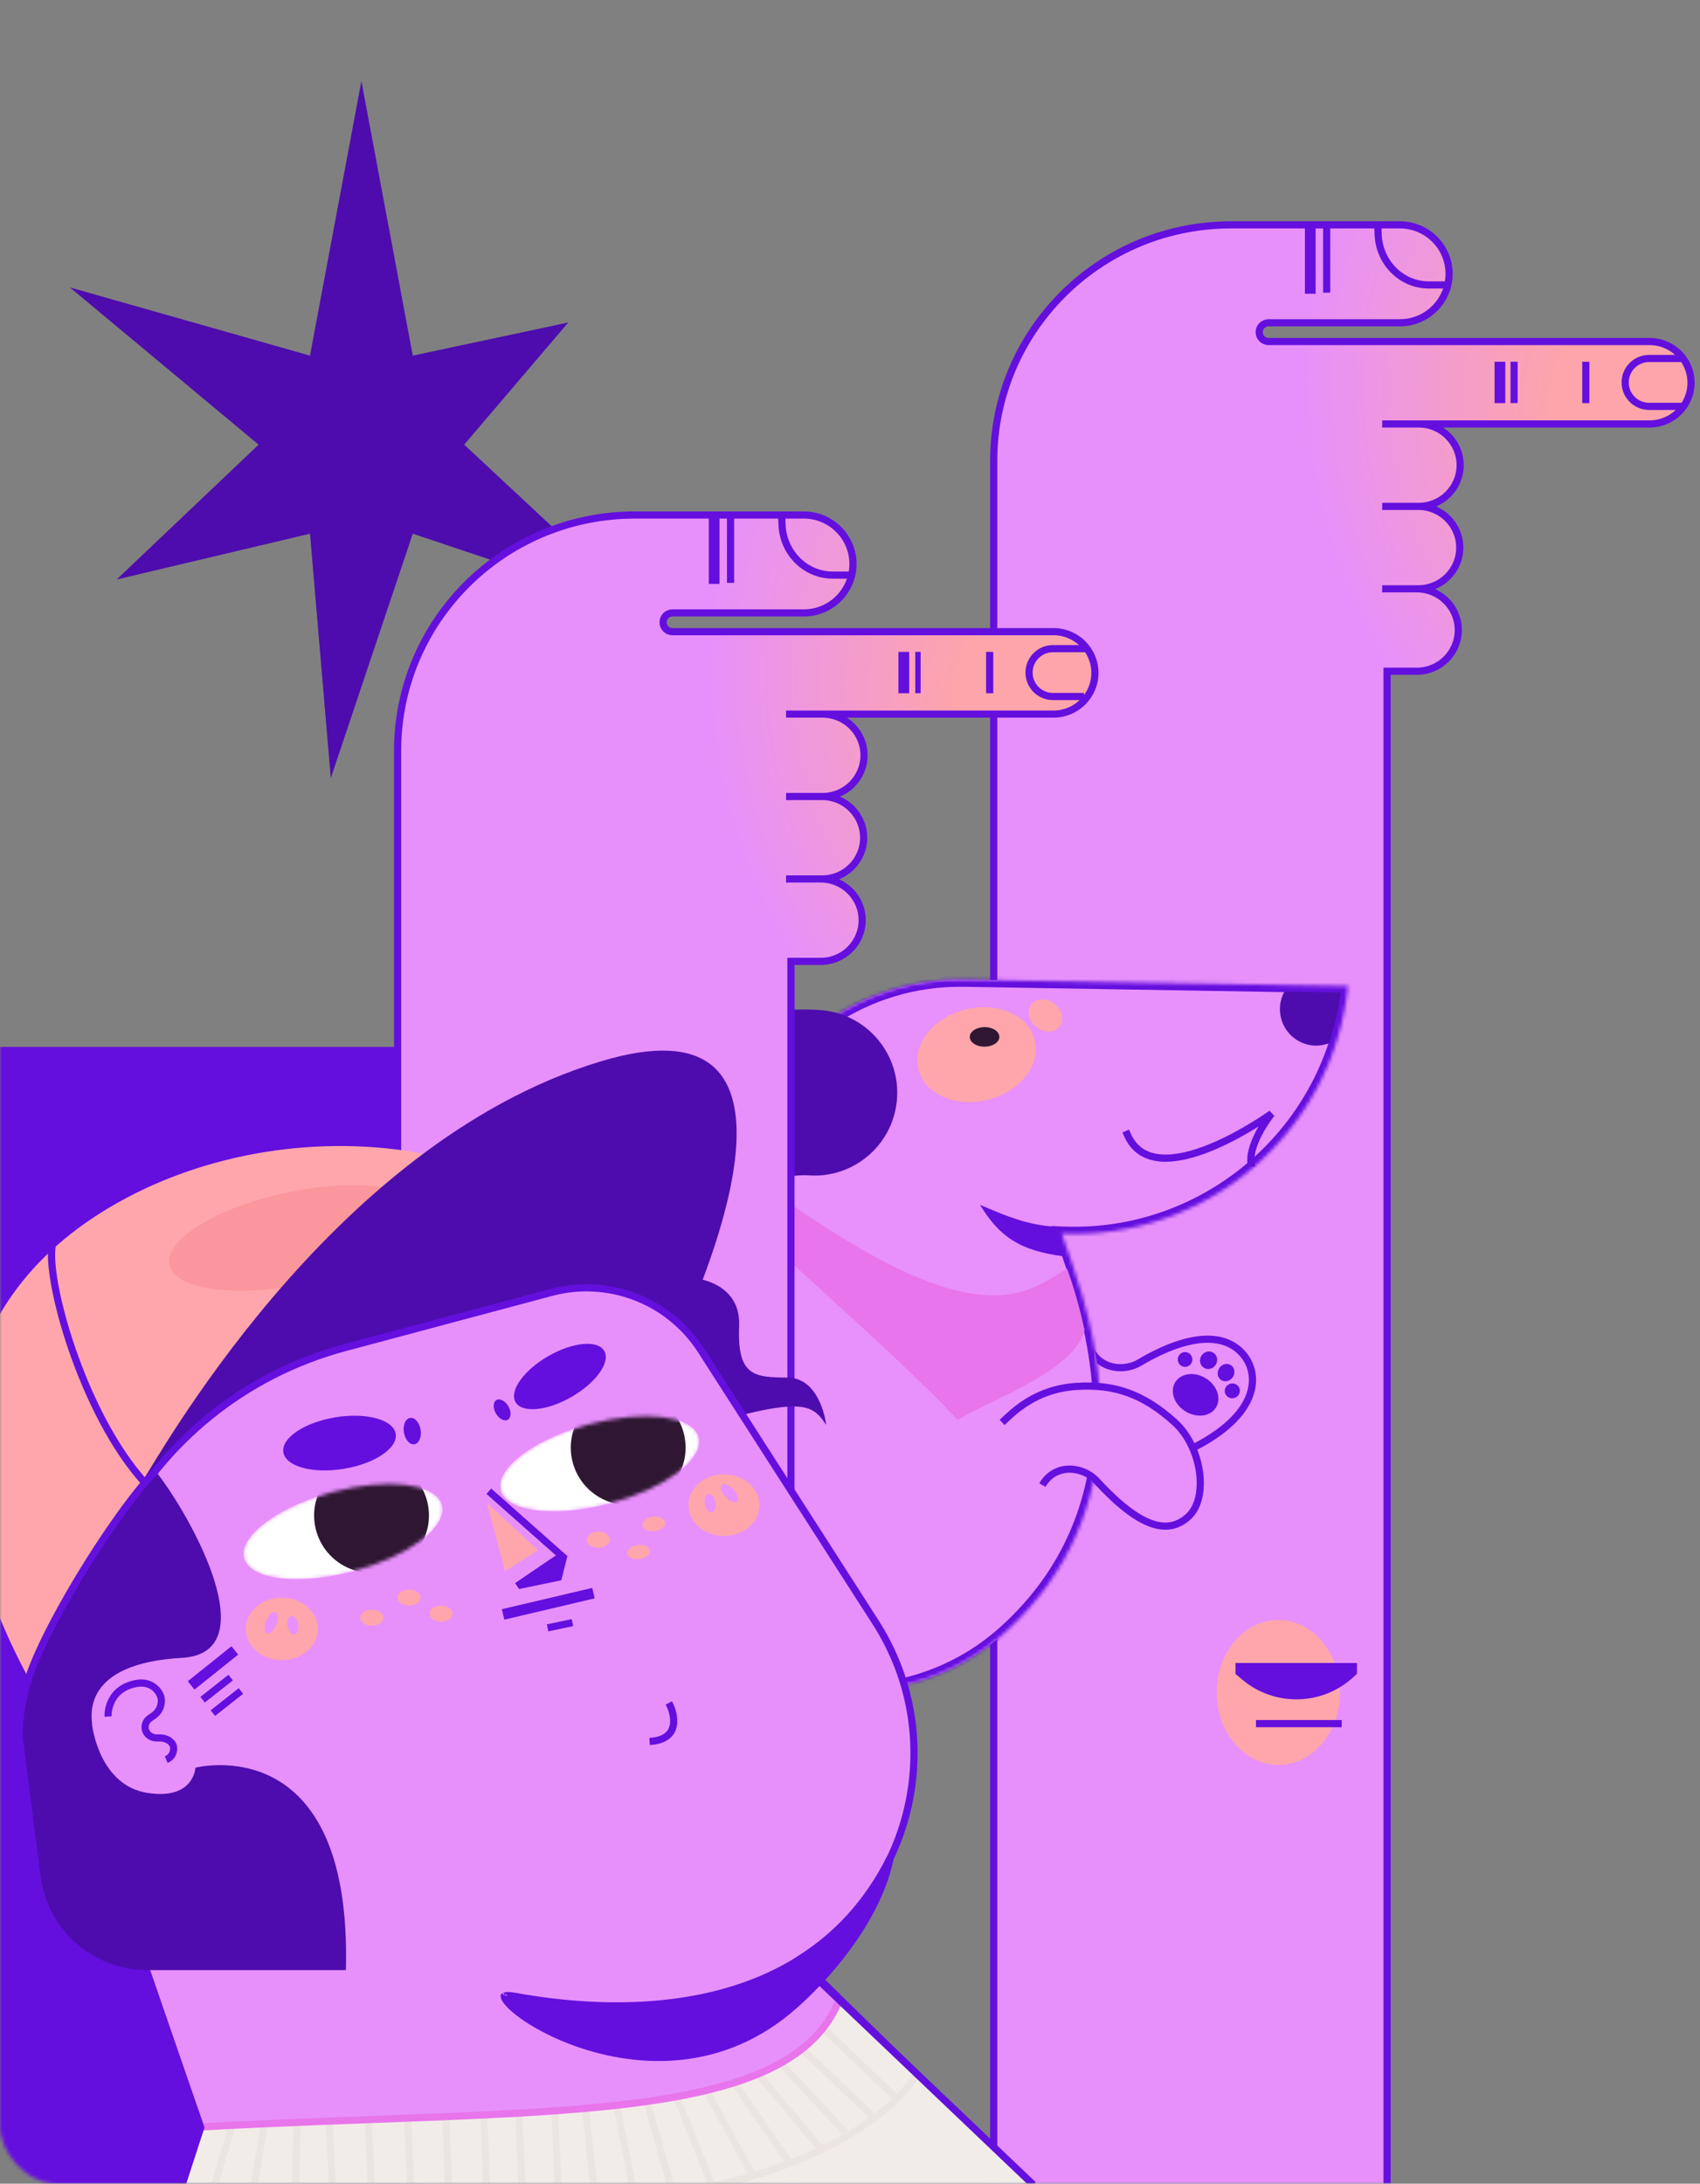 <svg xmlns="http://www.w3.org/2000/svg" fill="none" viewBox="0 0 475 610" height="610" width="475">
<rect x="0" y="0" width="475" height="610" fill="#808080" stroke="none"/>
<mask height="610" width="475" y="0" x="0" maskUnits="userSpaceOnUse" style="mask-type:alpha" id="mask0_850_107">
<rect fill="#640FDE" rx="16" height="610" width="474.07"></rect>
</mask>
<g mask="url(#mask0_850_107)">
<path fill="#4E0CAE" d="M100.978 22.644L115.339 99.339L158.78 90.086L129.699 124.212L179.447 170.581L115.339 149.086L92.425 217.356L86.617 149.086L32.597 161.879L72.257 124.212L19.544 80.296L86.617 99.339L100.978 22.644Z"></path>
<mask height="578" width="256" y="33" x="225" maskUnits="userSpaceOnUse" style="mask-type:alpha" id="mask1_850_107">
<rect fill="#D9D9D9" height="577.12" width="255.621" y="33.88" x="225.258"></rect>
</mask>
<g mask="url(#mask1_850_107)">
<path stroke-miterlimit="10" stroke-width="2" stroke="#640FDE" fill="url(#paint0_radial_850_107)" d="M404.895 76.492C404.895 84.047 398.735 90.168 391.144 90.168L354.453 90.168C353.007 90.168 351.835 91.341 351.835 92.786C351.835 94.232 353.007 95.404 354.453 95.404L391.144 95.404L460.917 95.404C467.308 95.404 472.493 100.561 472.493 106.917C472.493 113.274 467.308 118.43 460.917 118.43L386.197 118.43L396.405 118.43C402.796 118.43 407.981 123.587 407.981 129.943C407.981 136.3 402.796 141.457 396.405 141.457L386.196 141.457L396.299 141.457C402.69 141.457 407.875 146.613 407.875 152.97C407.875 159.326 402.69 164.483 396.299 164.483L386.196 164.483L395.886 164.483C402.277 164.483 407.462 169.64 407.462 175.996C407.462 182.352 402.277 187.509 395.886 187.509L387.56 187.509L387.56 244.644L387.559 609.668C387.559 629.616 371.388 645.787 351.44 645.787L313.772 645.787C293.824 645.787 277.653 629.616 277.653 609.668L277.653 215.265L277.654 128.751C277.654 92.643 306.834 63.319 343.023 62.825L343.023 62.815L391.139 62.815C398.735 62.815 404.89 68.941 404.89 76.492L404.895 76.492Z"></path>
<path stroke-width="2" stroke="#640FDE" d="M443.096 101.056L443.096 112.607"></path>
<path stroke-width="2" stroke="#640FDE" d="M423.054 101.046L423.054 112.597"></path>
<path stroke-width="3" stroke="#640FDE" d="M419.097 101.056L419.097 112.607"></path>
<path stroke-width="2" stroke="#640FDE" d="M470.646 100.146L460.777 100.146C457.084 100.146 454.09 103.139 454.09 106.832V106.832C454.09 110.524 457.084 113.518 460.777 113.518L470.374 113.518"></path>
<path stroke-width="2" stroke="#640FDE" d="M404.562 79.601L399.267 79.601C391.381 79.601 385.199 73.085 385.06 65.199C385.035 63.744 384.975 62.815 384.866 62.815"></path>
<path stroke-width="2" stroke="#640FDE" d="M370.686 62.815L370.686 81.767"></path>
<path stroke-width="3" stroke="#640FDE" d="M366.105 63.103L366.105 82.055"></path>
<ellipse fill="#FEA6AB" ry="20.249" rx="17.22" cy="472.776" cx="357.183"></ellipse>
<path stroke-width="2" stroke="#640FDE" d="M374.899 481.487H350.932"></path>
<path stroke-width="3" stroke="#640FDE" fill="#640FDE" d="M348.059 468.04L346.713 466.907L346.713 466.051L377.652 466.051L377.652 466.907L377.234 467.297C369.096 474.888 356.572 475.207 348.059 468.04Z"></path>
</g>
<path fill="#E890FC" d="M305.312 404.311C294.508 400.248 290.521 392.436 288.326 388.676L304.168 375.177C305.827 382.166 313.526 383.503 318.294 380.689C333.522 371.703 344.357 372.361 348.404 378.963C352.554 385.733 352.041 395.278 333.269 404.15C322.772 409.11 315.4 408.105 305.312 404.311Z"></path>
<path stroke-width="2" stroke="#640FDE" d="M288.326 388.676C290.521 392.436 294.508 400.248 305.312 404.311C315.4 408.105 325.351 408.956 335.501 403.32C351.421 394.479 351.869 384.383 347.804 378.912C343.186 372.697 333.522 371.703 318.294 380.689C313.526 383.503 305.827 382.166 304.168 375.177"></path>
<mask fill="white" id="path-18-inside-1_850_107">
<path d="M296.666 344.612C298.37 349.375 300.731 356.093 302.479 362.187C306.41 375.889 318.391 421.872 281.109 455.751C265.526 469.911 247.564 472.738 235.895 472.622C224.826 472.513 215.428 469.847 209.58 467.877C197.925 463.95 186.033 457.67 177.762 453.233C174.877 451.684 172.133 450.202 169.518 448.789C153.209 439.981 141.878 433.86 131.993 431.006C108.076 424.101 93.214 430.807 89.227 434.314C84.774 438.231 83.586 441.064 83.096 442.586C82.46 444.561 82.075 447.501 82.594 451.852C83.629 460.528 86.797 467.347 90.049 474.344L90.049 474.344C90.653 475.644 91.26 476.95 91.856 478.276C104.941 507.341 91.986 541.51 62.921 554.594C56.862 557.321 50.582 558.917 44.318 559.472C44.453 593.344 22.42 595.472 9.562 596.714C7.106 596.952 4.984 597.157 3.416 597.544C8.794 595.901 38.535 585.478 28.338 558.649C10.529 555.211 -5.386 543.454 -13.398 525.658C-13.398 525.658 -17.906 516.519 -21.549 506.997C-25.538 496.57 -30.028 482.232 -32.021 465.526C-36.214 430.385 -28.846 384.443 12.994 347.642C53.453 312.056 111.986 305.087 164.011 320.108C169.875 321.801 175.59 323.821 181.044 325.991C187.66 303.956 207.161 287.202 231.285 285.093C242.134 277.656 255.299 273.42 269.366 273.654L376.649 275.438C372.53 316.257 337.215 346.436 296.666 344.612ZM2.598 597.782C2.598 597.782 2.89 597.705 3.416 597.544C3.124 597.617 2.85 597.695 2.598 597.782Z" clip-rule="evenodd" fill-rule="evenodd"></path>
</mask>
<path fill="#E890FC" d="M296.666 344.612C298.37 349.375 300.731 356.093 302.479 362.187C306.41 375.889 318.391 421.872 281.109 455.751C265.526 469.911 247.564 472.738 235.895 472.622C224.826 472.513 215.428 469.847 209.58 467.877C197.925 463.95 186.033 457.67 177.762 453.233C174.877 451.684 172.133 450.202 169.518 448.789C153.209 439.981 141.878 433.86 131.993 431.006C108.076 424.101 93.214 430.807 89.227 434.314C84.774 438.231 83.586 441.064 83.096 442.586C82.46 444.561 82.075 447.501 82.594 451.852C83.629 460.528 86.797 467.347 90.049 474.344L90.049 474.344C90.653 475.644 91.26 476.95 91.856 478.276C104.941 507.341 91.986 541.51 62.921 554.594C56.862 557.321 50.582 558.917 44.318 559.472C44.453 593.344 22.42 595.472 9.562 596.714C7.106 596.952 4.984 597.157 3.416 597.544C8.794 595.901 38.535 585.478 28.338 558.649C10.529 555.211 -5.386 543.454 -13.398 525.658C-13.398 525.658 -17.906 516.519 -21.549 506.997C-25.538 496.57 -30.028 482.232 -32.021 465.526C-36.214 430.385 -28.846 384.443 12.994 347.642C53.453 312.056 111.986 305.087 164.011 320.108C169.875 321.801 175.59 323.821 181.044 325.991C187.66 303.956 207.161 287.202 231.285 285.093C242.134 277.656 255.299 273.42 269.366 273.654L376.649 275.438C372.53 316.257 337.215 346.436 296.666 344.612ZM2.598 597.782C2.598 597.782 2.89 597.705 3.416 597.544C3.124 597.617 2.85 597.695 2.598 597.782Z" clip-rule="evenodd" fill-rule="evenodd"></path>
<path mask="url(#path-18-inside-1_850_107)" fill="#640FDE" d="M302.479 362.187L300.557 362.739L300.557 362.739L302.479 362.187ZM296.666 344.612L296.756 342.614L293.779 342.48L294.783 345.286L296.666 344.612ZM281.109 455.751L279.764 454.271L281.109 455.751ZM235.895 472.622L235.876 474.622L235.895 472.622ZM209.58 467.877L210.218 465.981L210.218 465.981L209.58 467.877ZM177.762 453.233L178.708 451.47L178.708 451.47L177.762 453.233ZM169.518 448.789L170.468 447.03L170.468 447.03L169.518 448.789ZM131.993 431.006L131.438 432.928L131.993 431.006ZM89.227 434.314L87.906 432.813L89.227 434.314ZM83.096 442.586L85 443.199L85 443.199L83.096 442.586ZM82.594 451.852L84.579 451.615L82.594 451.852ZM90.049 474.344L91.913 473.62L91.89 473.56L91.862 473.501L90.049 474.344ZM90.049 474.344L88.184 475.068L88.208 475.129L88.235 475.187L90.049 474.344ZM91.856 478.276L93.68 477.455L91.856 478.276ZM62.921 554.594L62.1 552.77L62.921 554.594ZM44.318 559.472L44.141 557.48L42.31 557.642L42.318 559.48L44.318 559.472ZM9.562 596.714L9.754 598.705L9.754 598.705L9.562 596.714ZM28.338 558.649L30.207 557.938L29.811 556.896L28.717 556.685L28.338 558.649ZM-13.398 525.658L-11.574 524.837L-11.588 524.805L-11.604 524.774L-13.398 525.658ZM-21.549 506.997L-23.417 507.712L-23.417 507.712L-21.549 506.997ZM-32.021 465.526L-30.035 465.289L-32.021 465.526ZM12.994 347.642L11.673 346.14L12.994 347.642ZM164.011 320.108L164.566 318.187L164.011 320.108ZM181.044 325.991L180.305 327.849L182.332 328.655L182.959 326.566L181.044 325.991ZM231.285 285.093L231.459 287.086L231.983 287.04L232.416 286.743L231.285 285.093ZM269.366 273.654L269.399 271.654L269.366 273.654ZM376.649 275.438L378.639 275.639L378.857 273.475L376.682 273.439L376.649 275.438ZM2.598 597.782L1.95 595.889L3.105 599.716L2.598 597.782ZM304.402 361.636C302.634 355.474 300.253 348.702 298.549 343.938L294.783 345.286C296.487 350.048 298.828 356.712 300.557 362.739L304.402 361.636ZM282.454 457.231C320.702 422.475 308.332 375.334 304.402 361.636L300.557 362.739C304.489 376.443 316.081 421.27 279.764 454.271L282.454 457.231ZM235.876 474.622C247.858 474.741 266.377 471.84 282.454 457.231L279.764 454.271C264.674 467.983 247.27 470.735 235.915 470.622L235.876 474.622ZM208.941 469.772C214.883 471.774 224.507 474.51 235.876 474.622L235.915 470.622C225.145 470.516 215.974 467.92 210.218 465.981L208.941 469.772ZM176.817 454.995C185.077 459.427 197.106 465.785 208.941 469.772L210.218 465.981C198.744 462.116 186.989 455.914 178.708 451.47L176.817 454.995ZM168.567 450.549C171.182 451.962 173.928 453.445 176.817 454.995L178.708 451.47C175.825 449.923 173.084 448.443 170.468 447.03L168.567 450.549ZM131.438 432.928C141.067 435.708 152.178 441.697 168.567 450.549L170.468 447.03C154.241 438.265 142.689 432.013 132.548 429.085L131.438 432.928ZM90.548 435.816C93.918 432.852 108.03 426.169 131.438 432.928L132.548 429.085C108.121 422.032 92.511 428.762 87.906 432.813L90.548 435.816ZM85 443.199C85.377 442.026 86.361 439.499 90.548 435.816L87.906 432.813C83.186 436.964 81.795 440.101 81.192 441.973L85 443.199ZM84.579 451.615C84.086 447.482 84.471 444.841 85 443.199L81.192 441.973C80.449 444.28 80.063 447.52 80.608 452.089L84.579 451.615ZM91.862 473.501C88.602 466.484 85.572 459.934 84.579 451.615L80.608 452.089C81.685 461.122 84.993 468.211 88.235 475.187L91.862 473.501ZM91.913 473.62L91.913 473.62L88.184 475.068L88.184 475.068L91.913 473.62ZM93.68 477.455C93.078 476.117 92.466 474.8 91.862 473.502L88.235 475.187C88.84 476.489 89.442 477.784 90.033 479.097L93.68 477.455ZM63.742 556.418C93.814 542.88 107.218 507.527 93.68 477.455L90.033 479.097C102.664 507.154 90.158 540.139 62.1 552.77L63.742 556.418ZM44.494 561.464C50.978 560.89 57.477 559.238 63.742 556.418L62.1 552.77C56.248 555.404 50.186 556.944 44.141 557.48L44.494 561.464ZM9.754 598.705C16.111 598.091 25.361 597.236 32.952 591.973C40.724 586.585 46.388 576.879 46.318 559.464L42.318 559.48C42.384 575.937 37.098 584.232 30.673 588.686C24.066 593.266 15.87 594.096 9.369 594.724L9.754 598.705ZM3.896 599.486C5.289 599.142 7.239 598.948 9.754 598.705L9.369 594.724C6.972 594.955 4.68 595.172 2.936 595.603L3.896 599.486ZM26.468 559.359C28.879 565.702 28.884 570.93 27.587 575.237C26.282 579.571 23.605 583.145 20.378 586.056C13.878 591.92 5.443 594.834 2.832 595.632L4.001 599.457C6.768 598.611 15.892 595.491 23.057 589.026C26.663 585.773 29.846 581.608 31.417 576.39C32.997 571.145 32.895 565.009 30.207 557.938L26.468 559.359ZM-15.221 526.479C-6.932 544.893 9.539 557.056 27.959 560.612L28.717 556.685C11.52 553.365 -3.841 542.015 -11.574 524.837L-15.221 526.479ZM-23.417 507.712C-21.575 512.525 -19.519 517.231 -17.927 520.727C-17.131 522.477 -16.448 523.928 -15.964 524.942C-15.722 525.45 -15.53 525.848 -15.398 526.121C-15.331 526.257 -15.28 526.362 -15.245 526.433C-15.228 526.468 -15.215 526.495 -15.206 526.514C-15.201 526.523 -15.198 526.53 -15.195 526.535C-15.194 526.538 -15.193 526.539 -15.192 526.541C-15.192 526.541 -15.192 526.542 -15.192 526.542C-15.191 526.543 -15.191 526.543 -15.191 526.543C-15.191 526.543 -15.191 526.543 -13.398 525.658C-11.604 524.774 -11.604 524.774 -11.604 524.774C-11.604 524.774 -11.604 524.774 -11.604 524.774C-11.604 524.773 -11.604 524.773 -11.604 524.773C-11.605 524.772 -11.606 524.77 -11.607 524.768C-11.608 524.764 -11.612 524.758 -11.616 524.75C-11.624 524.733 -11.636 524.708 -11.653 524.674C-11.686 524.607 -11.735 524.506 -11.799 524.373C-11.928 524.109 -12.116 523.719 -12.354 523.221C-12.829 522.224 -13.501 520.795 -14.287 519.069C-15.86 515.615 -17.88 510.991 -19.681 506.282L-23.417 507.712ZM-34.007 465.763C-31.989 482.681 -27.444 497.185 -23.417 507.712L-19.681 506.282C-23.632 495.956 -28.067 481.783 -30.035 465.289L-34.007 465.763ZM11.673 346.14C-30.781 383.481 -38.257 430.144 -34.007 465.763L-30.035 465.289C-34.171 430.626 -26.911 385.404 14.315 349.144L11.673 346.14ZM164.566 318.187C112.06 303.027 52.768 309.995 11.673 346.14L14.315 349.144C54.138 314.117 111.912 307.148 163.457 322.03L164.566 318.187ZM181.783 324.132C176.281 321.944 170.504 319.901 164.566 318.187L163.457 322.03C169.247 323.702 174.9 325.699 180.305 327.849L181.783 324.132ZM231.111 283.101C206.146 285.283 185.973 302.62 179.128 325.415L182.959 326.566C189.347 305.292 208.175 289.121 231.459 287.086L231.111 283.101ZM232.416 286.743C242.933 279.533 255.694 275.427 269.333 275.654L269.399 271.654C254.905 271.413 241.334 275.779 230.154 283.444L232.416 286.743ZM269.333 275.654L376.616 277.438L376.682 273.439L269.399 271.654L269.333 275.654ZM374.659 275.238C370.648 314.995 336.25 344.39 296.756 342.614L296.576 346.61C338.18 348.481 374.413 317.519 378.639 275.639L374.659 275.238ZM2.598 597.782C3.105 599.716 3.105 599.716 3.105 599.716C3.105 599.716 3.105 599.716 3.105 599.716C3.105 599.716 3.105 599.716 3.105 599.716C3.106 599.716 3.106 599.716 3.106 599.716C3.107 599.716 3.107 599.716 3.108 599.716C3.109 599.715 3.111 599.715 3.113 599.714C3.116 599.713 3.121 599.712 3.127 599.71C3.139 599.707 3.156 599.703 3.177 599.697C3.219 599.686 3.278 599.669 3.354 599.648C3.506 599.605 3.724 599.542 4.001 599.457L2.832 595.632C2.583 595.708 2.392 595.763 2.266 595.799C2.203 595.817 2.156 595.829 2.126 595.837C2.112 595.841 2.101 595.844 2.095 595.846C2.092 595.847 2.09 595.847 2.089 595.847C2.089 595.847 2.089 595.847 2.089 595.847C2.089 595.847 2.089 595.847 2.09 595.847C2.09 595.847 2.09 595.847 2.09 595.847C2.09 595.847 2.09 595.847 2.09 595.847C2.09 595.847 2.09 595.847 2.09 595.847C2.09 595.847 2.09 595.847 2.598 597.782ZM2.936 595.603C2.599 595.686 2.268 595.781 1.95 595.889L3.245 599.674C3.433 599.61 3.649 599.547 3.896 599.486L2.936 595.603Z"></path>
<path stroke-width="2" stroke="#E875EB" fill="#E875EB" d="M214.477 333.024C269.582 372.73 284.792 364.163 297.635 355.885C298.577 358.537 300.563 364.729 301.997 371.536C299.225 381.972 277.089 389.965 267.724 395.32C249.794 376.213 216.625 348.542 204.27 334.852C186.811 314.955 202.874 324.663 214.477 333.024Z"></path>
<path fill="#4E0CAE" d="M358.897 276.981L374.57 277.242C374.061 282.282 372.741 287.053 371.353 291.445C370.04 291.889 368.33 292.194 366.861 292.056C361.26 291.533 357.145 286.568 357.668 280.968C357.804 279.522 358.235 278.175 358.897 276.981Z"></path>
<path stroke-linecap="square" stroke-width="2" stroke="#640FDE" d="M314.938 316.866C322.614 334.704 355.291 311.081 355.291 311.081C355.291 311.081 348.895 319.046 349.543 324.93"></path>
<path stroke-width="2" stroke="#640FDE" d="M43.355 542.665L44.524 551.369M39.072 546.989L48.575 546.806"></path>
<path stroke-width="2" stroke="#640FDE" d="M27.797 477.066C31.962 475.886 41.999 472.624 51.125 479.692C59.646 486.292 58.802 496.612 55.753 505.494C53.062 513.334 45.628 524.945 33.926 524.473C24.815 524.106 15.688 511.092 29.701 500.353C34.808 496.439 30.657 490.814 25.648 495.624"></path>
<path fill="#E890FC" d="M108.249 480.383C99.123 473.315 89.087 476.576 84.921 477.756L82.772 496.315C87.781 491.505 91.932 497.13 86.825 501.044C72.812 511.783 81.939 524.797 91.05 525.164C102.752 525.635 110.186 514.025 112.877 506.185C115.926 497.303 116.77 486.983 108.249 480.383Z"></path>
<path stroke-width="2" stroke="#640FDE" d="M84.921 477.756C89.087 476.576 99.123 473.315 108.249 480.383C116.77 486.983 115.926 497.303 112.877 506.185C110.186 514.025 102.752 525.635 91.05 525.164C81.939 524.797 72.812 511.783 86.825 501.044C91.932 497.13 87.781 491.505 82.772 496.315"></path>
<path fill="#E890FC" d="M300.777 387.29C289.259 388.055 283.184 394.381 279.996 397.346L291.257 414.849C294.866 408.638 302.623 409.585 306.374 413.657C318.353 426.663 326.162 428.909 331.945 423.759C337.875 418.479 335.8 404.148 328.198 397.288C319.578 389.511 311.531 386.576 300.777 387.29Z"></path>
<path stroke-width="2" stroke="#640FDE" d="M279.996 397.346C283.184 394.381 289.259 388.055 300.777 387.29C311.531 386.576 319.578 389.511 328.198 397.288C335.8 404.148 337.875 418.479 331.945 423.759C326.162 428.909 318.353 426.663 306.374 413.657C302.623 409.585 294.866 408.638 291.257 414.849"></path>
<path fill="#640FDE" d="M273.833 336.568C281.081 339.686 287.028 342.182 294.622 342.655L297.335 350.974C284.952 349.388 279.237 345.479 273.833 336.568Z"></path>
<path fill="#4E0CAE" d="M225.617 328.313C238.212 329.374 249.357 320.116 250.589 307.498C251.83 294.776 242.524 283.456 229.802 282.215C229.851 282.158 229.78 282.213 229.78 282.213L229.757 282.211L229.709 282.206L229.603 282.196C229.527 282.19 229.443 282.182 229.35 282.175C229.165 282.159 228.944 282.143 228.691 282.126C228.185 282.093 227.544 282.059 226.785 282.036C225.27 281.991 223.251 281.987 220.854 282.119C216.127 282.381 209.567 283.191 202.363 285.482C187.449 290.223 169.568 301.563 161.097 325.743C157.602 335.717 152.696 339.183 149.617 340.667C146.357 342.238 143.508 342.314 142.849 342.332C125.857 341.812 113.09 346.003 111.616 361.605C109.653 374.236 123.012 386.126 135.643 388.089C143.407 389.296 156.401 388.781 169.715 382.364C183.937 375.509 197.267 362.497 204.782 341.047C207.32 333.802 211.746 331.07 216.387 329.594C218.96 328.776 221.49 328.443 223.408 328.337C224.334 328.286 225.026 328.293 225.392 328.304C225.499 328.307 225.574 328.31 225.617 328.313Z" clip-rule="evenodd" fill-rule="evenodd"></path>
<ellipse fill="#640FDE" transform="rotate(31.808 334.071 389.642)" ry="5.423" rx="6.699" cy="389.642" cx="334.071"></ellipse>
<ellipse fill="#640FDE" transform="rotate(31.808 337.693 379.977)" ry="2.484" rx="2.366" cy="379.977" cx="337.693"></ellipse>
<ellipse fill="#640FDE" transform="rotate(31.808 342.57 383.435)" ry="2.484" rx="2.276" cy="383.435" cx="342.57"></ellipse>
<ellipse fill="#640FDE" transform="rotate(68.009 344.319 388.526)" ry="2.119" rx="2.068" cy="388.526" cx="344.319"></ellipse>
<ellipse fill="#640FDE" transform="rotate(-1.32 331.124 379.762)" ry="2.068" rx="2.036" cy="379.762" cx="331.124"></ellipse>
<ellipse fill="#FEA6AB" transform="rotate(-14.195 272.859 294.612)" ry="12.994" rx="16.783" cy="294.612" cx="272.859"></ellipse>
<ellipse fill="#FEA6AB" transform="rotate(-7.71 -3.565 449.25)" ry="11.175" rx="3.898" cy="449.25" cx="-3.565"></ellipse>
<path stroke-width="3.274" stroke="#640FDE" d="M149.913 437.549C121.99 424.417 98.874 400.69 81.13 412.826"></path>
<ellipse fill="#2F1733" transform="rotate(-0.321 275.099 289.653)" ry="2.735" rx="4.132" cy="289.653" cx="275.099"></ellipse>
<ellipse fill="#FEA6AB" transform="rotate(-51.267 292.115 283.668)" ry="5.041" rx="4.112" cy="283.668" cx="292.115"></ellipse>
<rect fill="#640FDE" height="318.535" width="121.985" y="292.465" x="-3.861"></rect>
<mask height="578" width="257" y="84" x="58" maskUnits="userSpaceOnUse" style="mask-type:alpha" id="mask2_850_107">
<rect fill="#D9D9D9" height="577.12" width="255.621" y="84.807" x="58.695"></rect>
</mask>
<g mask="url(#mask2_850_107)">
<path stroke-miterlimit="10" stroke-width="2" stroke="#640FDE" fill="url(#paint1_radial_850_107)" d="M238.332 157.542C238.332 165.097 232.173 171.219 224.581 171.219L187.89 171.219C186.444 171.219 185.272 172.391 185.272 173.837C185.272 175.283 186.444 176.455 187.89 176.455L224.581 176.455L294.355 176.455C300.746 176.455 305.931 181.612 305.931 187.968C305.931 194.324 300.746 199.481 294.355 199.481L219.634 199.481L229.843 199.481C236.233 199.481 241.418 204.638 241.418 210.994C241.418 217.35 236.233 222.507 229.843 222.507L219.634 222.507L229.737 222.507C236.128 222.507 241.313 227.664 241.313 234.02C241.313 240.376 236.128 245.533 229.737 245.533L219.634 245.533L229.324 245.533C235.715 245.533 240.899 250.69 240.899 257.046C240.899 263.402 235.715 268.559 229.324 268.559L220.997 268.559L220.997 325.694L220.997 655.52C220.997 675.468 204.826 691.639 184.878 691.639L147.21 691.639C127.262 691.639 111.091 675.468 111.091 655.52L111.091 296.316L111.091 209.802C111.091 173.694 140.272 144.369 176.46 143.875L176.46 143.865L224.577 143.865C232.173 143.865 238.328 149.991 238.328 157.542L238.332 157.542Z"></path>
<path stroke-width="2" stroke="#640FDE" d="M276.533 182.106L276.533 193.658"></path>
<path stroke-width="1.5" stroke="#640FDE" d="M256.491 182.096L256.491 193.647"></path>
<path stroke-width="3" stroke="#640FDE" d="M252.534 182.106L252.534 193.658"></path>
<path stroke-width="2" stroke="#640FDE" d="M303.146 181.196L294.214 181.196C290.521 181.196 287.528 184.189 287.528 187.882V187.882C287.528 191.575 290.521 194.568 294.214 194.568L302.888 194.568"></path>
<path stroke-width="2" stroke="#640FDE" d="M237.999 160.651L232.705 160.651C224.818 160.651 218.636 154.135 218.498 146.249C218.472 144.794 218.413 143.866 218.304 143.866"></path>
<path stroke-width="2" stroke="#640FDE" d="M204.123 143.866L204.123 162.818"></path>
<path stroke-width="3" stroke="#640FDE" d="M199.543 144.153L199.543 163.106"></path>
<path stroke-width="1.5" stroke="#640FDE" d="M213.723 592.097L178.986 592.097"></path>
<path stroke-width="3" stroke="#640FDE" d="M213.195 585.28L178.459 585.28"></path>
</g>
<path fill="#FEA6AB" d="M190.297 371.146C224.249 428.202 149.412 391.012 100.331 420.218C51.25 449.424 46.513 533.967 12.561 476.911C-21.391 419.855 -18.529 366.525 30.552 337.318C79.632 308.112 156.345 314.09 190.297 371.146Z"></path>
<ellipse fill="#FA979C" transform="rotate(-11.928 82.854 345.816)" ry="12.962" rx="36.293" cy="345.816" cx="82.854"></ellipse>
<path fill="#4E0CAE" d="M167.863 296.485C91.491 319.518 42.987 409.565 39.351 414.414L189.969 372.849C200.475 349.412 228.96 278.058 167.863 296.485Z"></path>
<path fill="#4E0CAE" d="M206.52 370.395C206.983 359.082 196.131 356.638 190.647 356.831L185.164 367.797L192.668 372.992L208.118 395.069C225.298 390.846 227.63 393.247 230.854 398.049C230.854 398.049 229.381 384.924 220.084 384.824C210.787 384.725 205.943 384.536 206.52 370.395Z"></path>
<path stroke-width="2" stroke="#640FDE" fill="#E790FC" d="M224.395 546.691L223.344 547.371L224.239 548.246L294.287 616.747L82.905 672.44L55.856 593.814L26.383 508.144C7.143 452.217 39.349 391.704 96.484 376.425L154.017 361.039C170.016 356.761 186.944 363.314 195.892 377.249L244.631 453.159C264.809 484.586 255.759 526.415 224.395 546.691Z"></path>
<path fill="#4E0CAE" d="M50.825 463.114C74.592 461.787 53.458 423.728 43.773 411.337C17.455 437.314 5.173 472.006 6.455 486.105L11.353 524.169C13.279 539.134 26.019 550.34 41.108 550.34H96.644C98.47 482.413 54.605 493.795 54.605 493.795C54.605 493.795 54.212 502.942 41.077 500.822C28.416 498.78 25.89 483.699 25.73 481.669C25.543 479.295 22.903 464.672 50.825 463.114Z"></path>
<path stroke-width="2" stroke="#640FDE" fill="#640FDE" d="M143.608 557.629C151.214 558.974 172.127 562.525 194.138 558.423C214.64 554.602 236.163 544.121 248.727 519.03C247.114 526.977 243.171 534.748 238.43 541.637C232.44 550.341 225.246 557.538 220.113 561.766C199.731 578.555 176.163 576.315 159.933 570.22C151.806 567.168 145.621 563.185 142.67 560.248C141.934 559.516 141.435 558.885 141.152 558.382C140.893 557.92 140.888 557.698 140.892 557.644C140.928 557.615 141.025 557.559 141.257 557.513C141.713 557.423 142.471 557.427 143.608 557.629ZM140.874 557.665C140.873 557.664 140.876 557.658 140.887 557.649C140.881 557.661 140.876 557.665 140.874 557.665Z"></path>
<path stroke-width="2" stroke="#640FDE" d="M186.886 475.706C188.679 479.093 190.113 485.987 181.506 486.465"></path>
<mask height="28" width="56" y="414" x="68" maskUnits="userSpaceOnUse" style="mask-type:alpha" id="mask3_850_107">
<ellipse fill="#D9D9D9" transform="rotate(-15 95.861 427.845)" ry="11.428" rx="28.619" cy="427.845" cx="95.861"></ellipse>
</mask>
<g mask="url(#mask3_850_107)">
<ellipse fill="white" transform="rotate(-15 95.861 427.845)" ry="11.428" rx="28.619" cy="427.845" cx="95.861"></ellipse>
<circle fill="#2F1733" transform="rotate(-15 103.813 423.338)" r="16.042" cy="423.338" cx="103.813"></circle>
</g>
<mask height="28" width="57" y="395" x="139" maskUnits="userSpaceOnUse" style="mask-type:alpha" id="mask4_850_107">
<ellipse fill="#D9D9D9" transform="rotate(-15 167.574 408.894)" ry="11.428" rx="28.619" cy="408.894" cx="167.574"></ellipse>
</mask>
<g mask="url(#mask4_850_107)">
<ellipse fill="white" transform="rotate(-15 167.574 408.894)" ry="11.428" rx="28.619" cy="408.894" cx="167.574"></ellipse>
<circle fill="#2F1733" transform="rotate(-15 175.525 404.386)" r="16.042" cy="404.386" cx="175.525"></circle>
</g>
<ellipse fill="#640FDE" transform="rotate(-9.351 94.872 403.116)" ry="7.29" rx="15.907" cy="403.116" cx="94.872"></ellipse>
<ellipse fill="#640FDE" transform="rotate(150 156.441 384.525)" ry="6.559" rx="14.31" cy="384.525" cx="156.441"></ellipse>
<ellipse fill="#640FDE" transform="rotate(-9.351 115.187 399.77)" ry="3.73" rx="2.362" cy="399.77" cx="115.187"></ellipse>
<ellipse fill="#640FDE" transform="rotate(150 140.3 393.843)" ry="3.173" rx="2.01" cy="393.843" cx="140.3"></ellipse>
<ellipse fill="#FEA6AB" ry="8.729" rx="10.074" cy="455.02" cx="78.734"></ellipse>
<ellipse fill="#FEA6AB" ry="8.605" rx="9.93" cy="420.449" cx="202.276"></ellipse>
<ellipse fill="#E890FC" transform="rotate(21.622 75.776 453.317)" ry="3.169" rx="1.514" cy="453.317" cx="75.776"></ellipse>
<ellipse fill="#E890FC" transform="matrix(-0.732 0.681 0.681 0.732 202.747 413.747)" ry="3.169" rx="1.514" cy="3.169" cx="1.514"></ellipse>
<ellipse fill="#E890FC" transform="rotate(-10.234 81.817 454.023)" ry="2.57" rx="1.514" cy="454.023" cx="81.817"></ellipse>
<ellipse fill="#E890FC" transform="matrix(-0.981 0.192 0.192 0.981 199.418 417.139)" ry="2.57" rx="1.514" cy="2.57" cx="1.514"></ellipse>
<path stroke-width="2" stroke="#640FDE" d="M136.584 416.569L156.938 434.598L144.479 443.061"></path>
<path stroke-width="2" stroke="#640FDE" fill="#640FDE" d="M156.013 440.594L157.029 436.591L144.819 442.915L156.013 440.594Z"></path>
<ellipse fill="#FEA6AB" ry="2.243" rx="3.23" cy="451.903" cx="103.888"></ellipse>
<ellipse fill="#FEA6AB" ry="2.243" rx="3.23" cy="446.291" cx="114.296"></ellipse>
<ellipse fill="#FEA6AB" ry="2.243" rx="3.23" cy="450.777" cx="123.233"></ellipse>
<ellipse fill="#FEA6AB" ry="2.243" rx="3.23" cy="430.103" cx="167.167"></ellipse>
<ellipse fill="#FEA6AB" transform="rotate(-6.639 178.44 433.552)" ry="1.966" rx="3.23" cy="433.552" cx="178.44"></ellipse>
<ellipse fill="#FEA6AB" transform="rotate(-6.639 182.666 425.678)" ry="2.043" rx="3.179" cy="425.678" cx="182.666"></ellipse>
<path stroke-width="2" stroke="#640FDE" d="M43.423 410.899C31.194 423.69 10.711 457.397 7.401 470.883"></path>
<path stroke-width="2" stroke="#640FDE" d="M14.717 347.324C12.379 356.289 22.901 395.081 40.673 414.413"></path>
<path stroke-width="3" stroke="#640FDE" d="M140.57 450.981L165.814 445.034"></path>
<path fill="#FEA6AB" d="M141.106 438.894L136.074 419.832L150.327 433.042L141.106 438.894Z"></path>
<path fill="#F2ECE9" d="M57.019 594.168C151.666 588.974 219.254 593.928 234.109 559.576L288.298 610.446L51.463 610.446L57.019 594.168Z"></path>
<path stroke-width="2" stroke="#ECE4E0" d="M230.482 567.017L250.808 586.458"></path>
<path stroke-width="2" stroke="#ECE4E0" d="M223.947 572.209L244.272 591.65"></path>
<path stroke-width="2" stroke="#ECE4E0" d="M218.304 576.497L237.466 597.086"></path>
<path stroke-width="2" stroke="#ECE4E0" d="M211.839 579.477L229.974 600.976"></path>
<path stroke-width="2" stroke="#ECE4E0" d="M204.899 581.416L220.845 604.586"></path>
<path stroke-width="2" stroke="#ECE4E0" d="M196.978 583.35L210.466 608.031"></path>
<path stroke-width="2" stroke="#ECE4E0" d="M189.043 585.807L199.516 611.91"></path>
<path stroke-width="2" stroke="#ECE4E0" d="M180.592 586.489L188.218 613.562"></path>
<path stroke-width="2" stroke="#ECE4E0" d="M172.136 587.212L177.565 614.81"></path>
<path stroke-width="2" stroke="#ECE4E0" d="M163.568 588.887L166.567 616.853"></path>
<path stroke-width="2" stroke="#ECE4E0" d="M155.03 589.63L156.212 617.731"></path>
<path stroke-width="2" stroke="#ECE4E0" d="M144.974 590.226L146.155 618.328"></path>
<path stroke-width="2" stroke="#ECE4E0" d="M135.182 590.978L136.363 619.079"></path>
<path stroke-width="2" stroke="#ECE4E0" d="M124.513 591.012L125.694 619.113"></path>
<path stroke-width="2" stroke="#ECE4E0" d="M113.886 591.046L115.067 619.147"></path>
<path stroke-width="2" stroke="#ECE4E0" d="M102.834 591.821L104.194 619.914"></path>
<path stroke-width="2" stroke="#ECE4E0" d="M91.899 591.88L93.428 619.965"></path>
<path stroke-width="2" stroke="#ECE4E0" d="M82.981 592.799L82.356 620.919"></path>
<path stroke-width="2" stroke="#ECE4E0" d="M73.935 593.163L69.214 620.89"></path>
<path stroke-width="2" stroke="#ECE4E0" d="M64.95 593.353L57.019 620.338"></path>
<path stroke-width="2" stroke="#640FDE" d="M30.193 479.518C30.193 479.518 29.706 471.939 37.971 470.291C42.689 469.351 45.145 473.009 45.089 475.085C45 478.314 42.773 479.307 41.931 479.915C39.266 481.838 40.631 485.673 44.16 485.487C46.983 485.339 48.185 486.911 48.432 487.716C48.651 488.629 48.558 490.672 46.435 491.538"></path>
<path stroke-width="2" stroke="#640FDE" d="M153.003 454.733L159.953 453.27"></path>
<path stroke-width="3" stroke="#640FDE" d="M65.619 461.037L53.405 470.806"></path>
<path stroke-width="2" stroke="#640FDE" d="M64.452 468.621L56.606 474.805M67.318 472.368L59.472 478.553"></path>
<path stroke-width="2" stroke="#ECE4E0" d="M256.06 579.525C249.395 590.806 224.567 608.967 181.131 613.499"></path>
<path stroke-width="2" stroke="#E875EB" d="M234.109 559.576C219.254 593.928 150.406 588.974 55.76 594.168"></path>
<path stroke-width="2" stroke="#640FDE" d="M229.14 553.565L288.705 610.294"></path>
<path stroke-width="2" stroke="#640FDE" d="M40.941 550.636L56.084 594.315L50.948 610.12"></path>
</g>
<defs>
<radialGradient gradientTransform="translate(456.245 116.537) rotate(169.696) scale(90.758 119.178)" gradientUnits="userSpaceOnUse" r="1" cy="0" cx="0" id="paint0_radial_850_107">
<stop stop-color="#FDA5AA" offset="0.234"></stop>
<stop stop-color="#E790FB" offset="1"></stop>
</radialGradient>
<radialGradient gradientTransform="translate(289.682 197.587) rotate(169.696) scale(90.758 119.178)" gradientUnits="userSpaceOnUse" r="1" cy="0" cx="0" id="paint1_radial_850_107">
<stop stop-color="#FDA5AA" offset="0.234"></stop>
<stop stop-color="#E790FB" offset="1"></stop>
</radialGradient>
</defs>
</svg>
